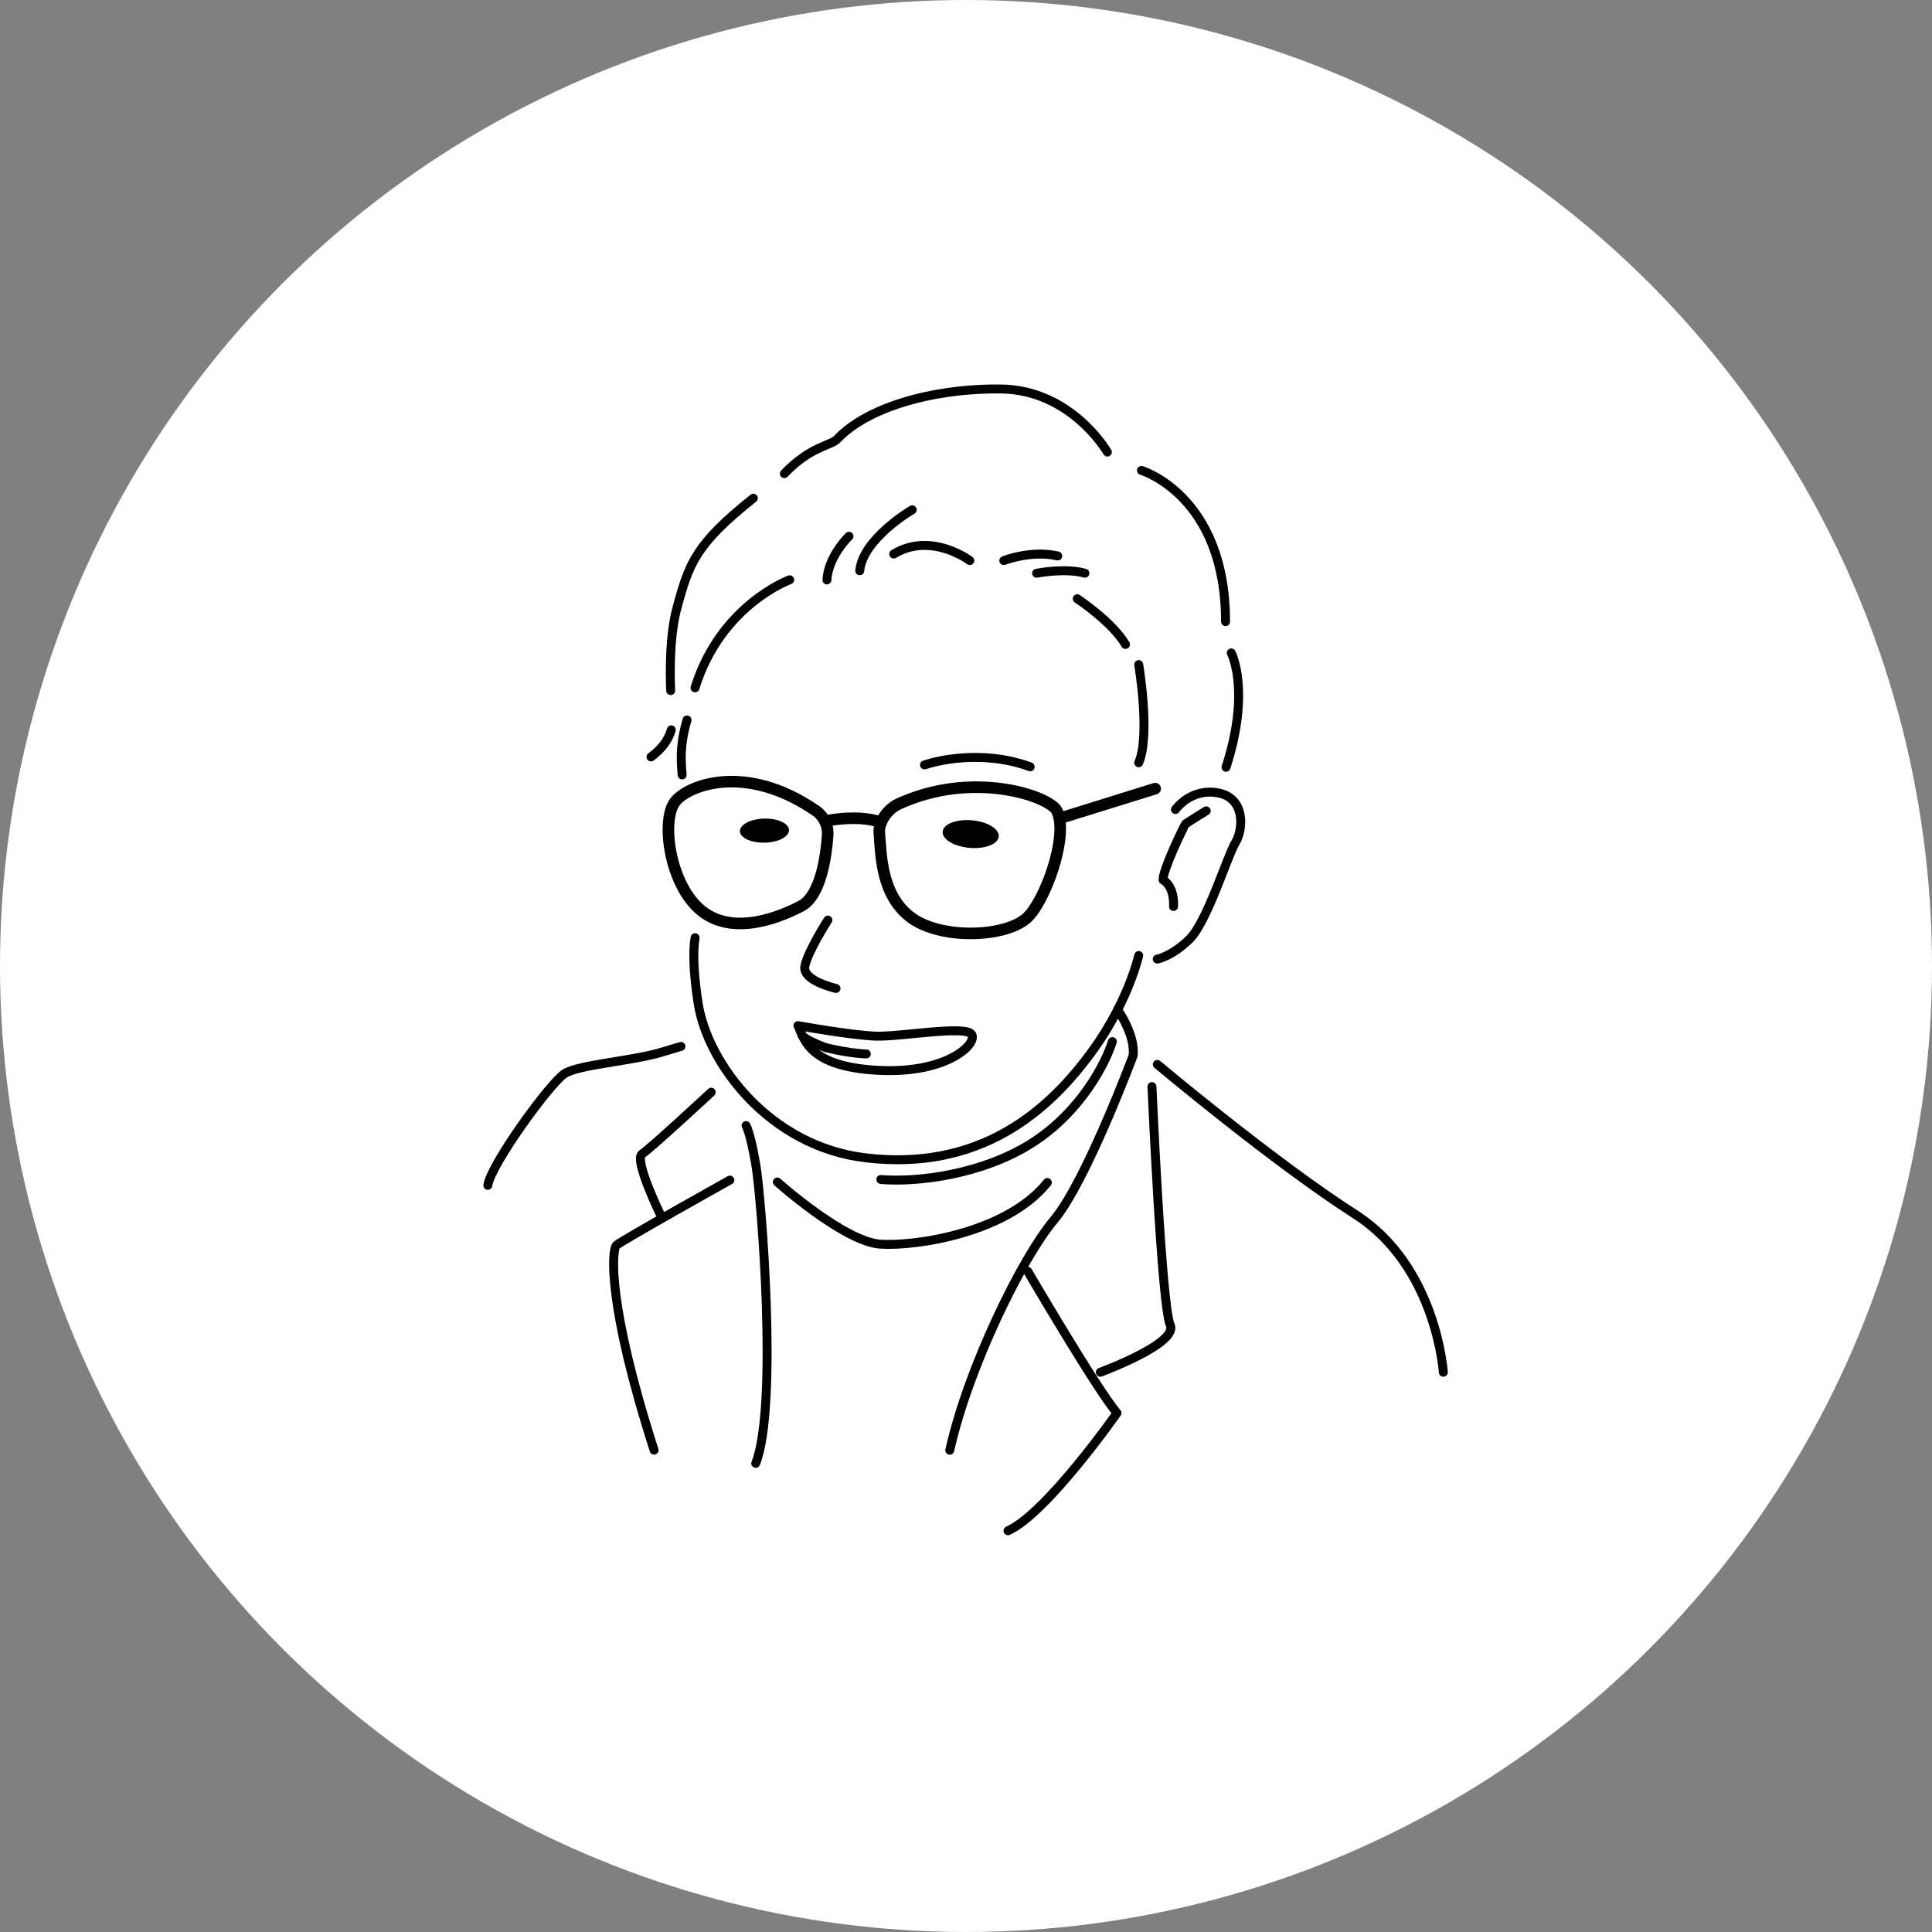 <?xml version="1.0" encoding="UTF-8"?>
<svg id="_レイヤー_2" data-name="レイヤー 2" xmlns="http://www.w3.org/2000/svg" width="161.98" height="161.98" viewBox="0 0 161.98 161.98">
  <rect x="0" y="0" width="161.98" height="161.98" fill="#808080" stroke="none"/>
  <g id="_レイヤー_2-2" data-name="レイヤー 2">
    <g>
      <circle cx="80.99" cy="80.99" r="80.99" style="fill: #fff;"/>
      <g>
        <g>
          <path d="M63.16,41.77c-4.85,3.86-5.4,5.48-6.41,9.22-.75,2.75-.52,6.91-.52,6.91" style="fill: none; stroke: #000; stroke-linecap: round; stroke-linejoin: round; stroke-width: .75px;"/>
          <path d="M92.84,37.9s-3.01-5.25-8.99-5.29c-5.98-.04-11.28,1.67-13.65,4.2-.51,.55-2.24,.59-4.44,2.9" style="fill: none; stroke: #000; stroke-linecap: round; stroke-linejoin: round; stroke-width: .75px;"/>
          <path d="M95.7,39.44s7.05,2.11,7.05,12.68" style="fill: none; stroke: #000; stroke-linecap: round; stroke-linejoin: round; stroke-width: .75px;"/>
          <path d="M103.23,54.74s1.65,3.14-.44,9.59" style="fill: none; stroke: #000; stroke-linecap: round; stroke-linejoin: round; stroke-width: .75px;"/>
          <path d="M54.58,63.46c.33-.25,1.34-.99,1.7-2.27" style="fill: none; stroke: #000; stroke-linecap: round; stroke-linejoin: round; stroke-width: .75px;"/>
        </g>
        <path d="M93.26,87.33c-.58,1.84-2.66,5.91-6.77,8.52s-9.54,3.3-12.64,3.04" style="fill: none; stroke: #000; stroke-linecap: round; stroke-linejoin: round; stroke-width: .75px;"/>
        <path d="M86.17,106.59s5.77,9.87,7.48,11.88c0,0-5.9,8.42-9.14,9.87" style="fill: none; stroke: #000; stroke-linecap: round; stroke-linejoin: round; stroke-width: .75px;"/>
        <g>
          <path d="M62.55,94.37s.34,.52,.81,3.23c.47,2.71,1.89,20.29,0,25.09" style="fill: none; stroke: #000; stroke-linecap: round; stroke-linejoin: round; stroke-width: .75px;"/>
          <path d="M61.19,98.94s-9.07,5.07-9.5,5.46-.75,5.07,3.15,17.18" style="fill: none; stroke: #000; stroke-linecap: round; stroke-linejoin: round; stroke-width: .75px;"/>
          <path d="M59.63,91.57s-5.05,4.69-5.79,5.17,1.58,5.2,1.58,5.2" style="fill: none; stroke: #000; stroke-linecap: round; stroke-linejoin: round; stroke-width: .75px;"/>
          <path d="M57.03,87.75s.6-.18-1.57,.47c-2.5,.75-6.92,1.03-8.12,1.79s-6.19,7.61-6.44,9.37" style="fill: none; stroke: #000; stroke-linecap: round; stroke-linejoin: round; stroke-width: .75px;"/>
          <path d="M97.03,89.24s9.83,8.25,16.62,12.59c6.78,4.35,7.36,13.22,7.36,13.22" style="fill: none; stroke: #000; stroke-linecap: round; stroke-linejoin: round; stroke-width: .75px;"/>
          <path d="M96.58,91.1s.81,18.42,1.53,19.98c.72,1.56-5.86,3.97-5.86,3.97" style="fill: none; stroke: #000; stroke-linecap: round; stroke-linejoin: round; stroke-width: .75px;"/>
          <path d="M93.7,84.65s1.51,2.12,1.3,3.86c0,0-3.96,10.6-6.64,13.78-2.68,3.18-7.18,12.35-8.73,19.3" style="fill: none; stroke: #000; stroke-linecap: round; stroke-linejoin: round; stroke-width: .75px;"/>
          <path d="M65.17,99.1s5.61,5.01,8.63,5.21c3.02,.2,10.67-.97,14.01-5.17" style="fill: none; stroke: #000; stroke-linecap: round; stroke-linejoin: round; stroke-width: .75px;"/>
        </g>
        <path d="M95.47,80.11s-.81,3.67-3.71,7.76c-3.9,5.49-9.73,10.3-19.13,9.21-8.13-.94-13.31-7.96-14.09-12.92-.32-2.04-.5-4.19-.26-5.54" style="fill: none; stroke: #000; stroke-linecap: round; stroke-linejoin: round; stroke-width: .75px;"/>
        <path d="M57.6,60.36c-.67,2.3-.47,3.66-.41,4.61" style="fill: none; stroke: #000; stroke-linecap: round; stroke-linejoin: round; stroke-width: .75px;"/>
        <g>
          <path d="M98.55,67.87s1.28-1.83,3.59-1.39,2.1,3.1,1.44,4.16-2.37,6.68-3.88,8.13-2.68,1.64-2.68,1.64" style="fill: none; stroke: #000; stroke-linecap: round; stroke-linejoin: round; stroke-width: .75px;"/>
          <path d="M101.13,67.98s-1.61,1-1.72,1.09-1.99,4-1.89,4.71c0,0,.95,.46,.87,2.22" style="fill: none; stroke: #000; stroke-linecap: round; stroke-linejoin: round; stroke-width: .75px;"/>
        </g>
        <path d="M69.41,77.14s-1.71,2.66-1.93,3.88,2.61,1.85,2.61,1.85" style="fill: none; stroke: #000; stroke-linecap: round; stroke-linejoin: round; stroke-width: .75px;"/>
        <g>
          <path d="M68.38,67.95c.68,.47,1.07,1.26,1.01,2.09-.13,1.83-.59,5.07-2.23,5.93-2.34,1.22-6.11,2.46-8.59,.18-2.48-2.28-3.13-7.41-1.98-8.92,1.06-1.4,5.92-3.31,11.79,.73Z" style="fill: none; stroke: #000; stroke-linecap: round; stroke-linejoin: round; stroke-width: .97px;"/>
          <path d="M75.29,67.43c-.84,.39-1.63,1.46-1.57,2.35,.15,1.99,.17,5.37,2.75,7.21,2.43,1.73,7.58,1.63,9.52,.06,1.55-1.25,3.66-6.95,2.62-9.07-.58-1.2-7.01-3.48-13.33-.55Z" style="fill: none; stroke: #000; stroke-linecap: round; stroke-linejoin: round; stroke-width: .97px;"/>
          <path d="M69.16,68.85s1.04-.25,2.44-.25,2.29,.35,2.29,.35" style="fill: none; stroke: #000; stroke-linecap: round; stroke-linejoin: round; stroke-width: .97px;"/>
          <line x1="88.91" y1="68.59" x2="96.85" y2="66.12" style="fill: none; stroke: #000; stroke-linecap: round; stroke-linejoin: round; stroke-width: .97px;"/>
        </g>
        <g>
          <path d="M66.9,85.99s4.47,.81,6.53,.88c2.06,.07,7.51-.93,8.03-.15s-2.04,3.31-7.78,3.02-6.23-2.48-6.77-3.75Z" style="fill: none; stroke: #000; stroke-linecap: round; stroke-linejoin: round; stroke-width: .75px;"/>
          <path d="M67.24,86.79c.07,.26,1.64,.97,2.18,1.09,2.07,.48,3.21,.48,3.21,.48" style="fill: none; stroke: #000; stroke-linecap: round; stroke-linejoin: round; stroke-width: .75px;"/>
        </g>
        <path d="M77.51,64.13c.9-.31,4.8-1.33,8.86,.16" style="fill: none; stroke: #000; stroke-linecap: round; stroke-linejoin: round; stroke-width: .75px;"/>
        <path d="M90.32,50.2s2.94,1.94,4.04,3.83" style="fill: none; stroke: #000; stroke-linecap: round; stroke-linejoin: round; stroke-width: .75px;"/>
        <path d="M76.48,42.74s-4.13,2.4-4.4,5.11" style="fill: none; stroke: #000; stroke-linecap: round; stroke-linejoin: round; stroke-width: .75px;"/>
        <path d="M71.18,44.96s-1.73,1.65-1.85,3.66" style="fill: none; stroke: #000; stroke-linecap: round; stroke-linejoin: round; stroke-width: .75px;"/>
        <path d="M84.16,47s2.28-.9,4.52-.39" style="fill: none; stroke: #000; stroke-linecap: round; stroke-linejoin: round; stroke-width: .75px;"/>
        <path d="M86.91,48.06s2.4-.47,4.05,0" style="fill: none; stroke: #000; stroke-linecap: round; stroke-linejoin: round; stroke-width: .75px;"/>
        <path d="M81.31,47s-3.24-2.45-6.38-.55" style="fill: none; stroke: #000; stroke-linecap: round; stroke-linejoin: round; stroke-width: .75px;"/>
        <path d="M66.21,48.61s-5.78,2.1-7.94,9.06" style="fill: none; stroke: #000; stroke-linecap: round; stroke-linejoin: round; stroke-width: .75px;"/>
        <path d="M95.47,55.72s1,5.91,0,8.23" style="fill: none; stroke: #000; stroke-linecap: round; stroke-linejoin: round; stroke-width: .75px;"/>
        <ellipse cx="81.38" cy="69.92" rx="1.16" ry="2.36" transform="translate(4.65 144.92) rotate(-85.01)"/>
        <ellipse cx="64.09" cy="69.65" rx="2.06" ry="1.01" transform="translate(-1.62 1.52) rotate(-1.35)"/>
      </g>
    </g>
  </g>
</svg>